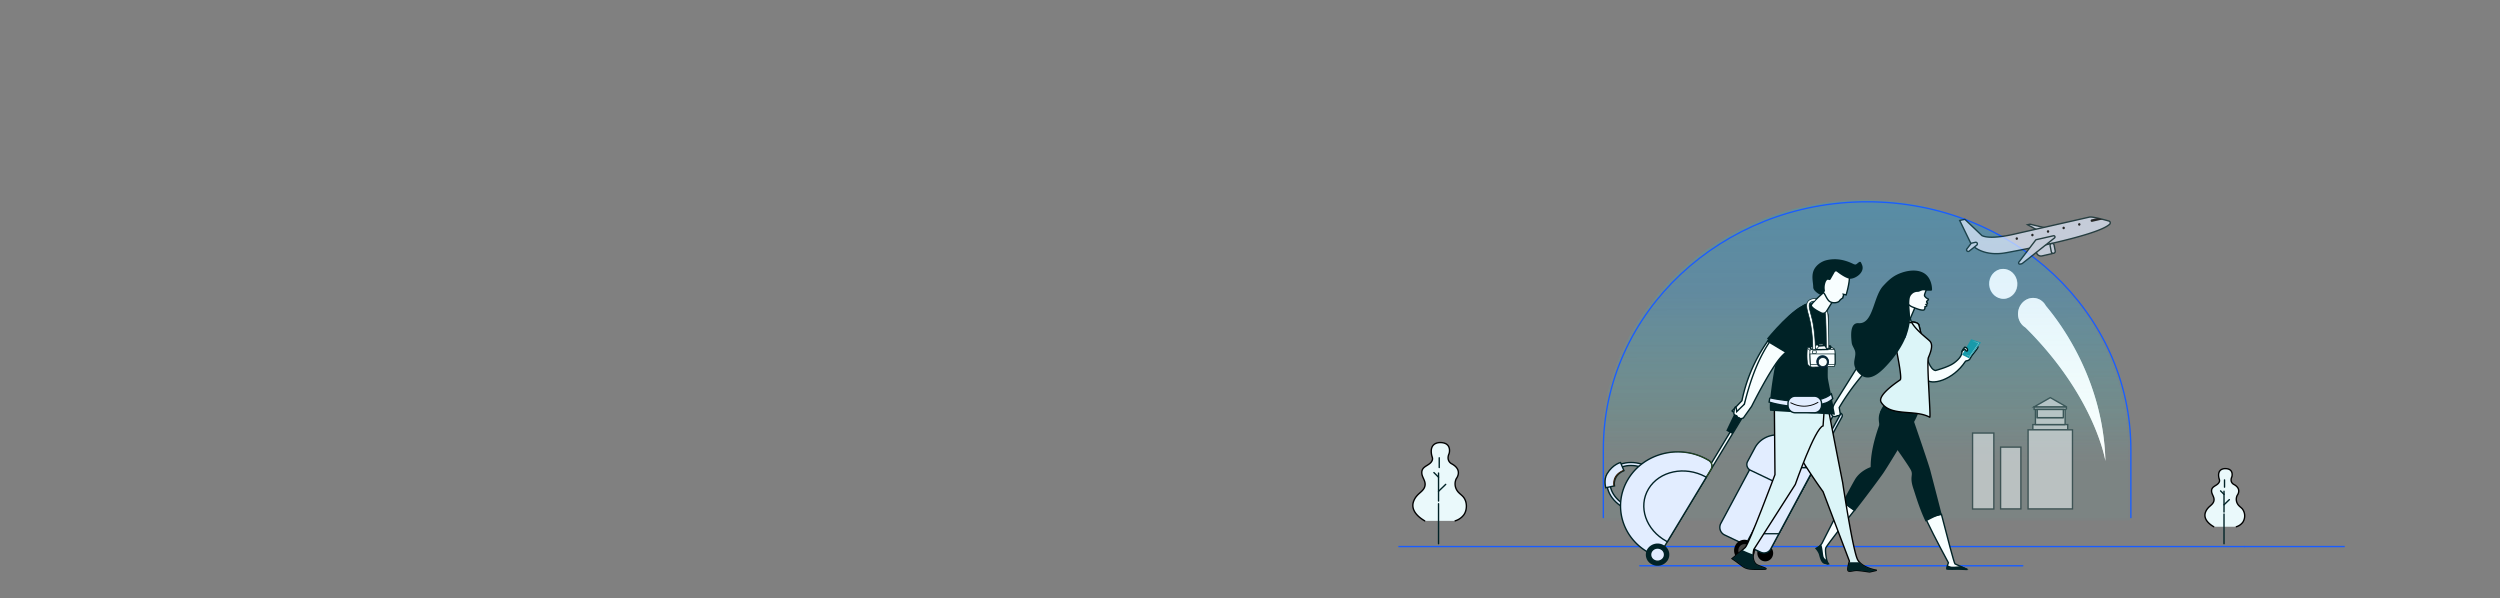 <svg xmlns="http://www.w3.org/2000/svg" xmlns:xlink="http://www.w3.org/1999/xlink" width="1801" height="431" viewBox="0 0 1801 431">
  <rect x="0" y="0" width="1801" height="431" fill="#808080" stroke="none"/>
  <defs>
    <linearGradient id="linear-gradient" x1="0.482" y1="0.031" x2="0.485" y2="0.774" gradientUnits="objectBoundingBox">
      <stop offset="0" stop-color="#00bede" stop-opacity="0.988"/>
      <stop offset="1" stop-color="#35e1ca" stop-opacity="0.11"/>
    </linearGradient>
    <linearGradient id="linear-gradient-2" x1="0.484" y1="0.294" x2="0.486" y2="0.815" gradientUnits="objectBoundingBox">
      <stop offset="0" stop-color="#238bea"/>
      <stop offset="0.732" stop-color="#1fd3d2" stop-opacity="0.4"/>
      <stop offset="1" stop-color="#35d3e1" stop-opacity="0.141"/>
    </linearGradient>
  </defs>
  <g id="D-Travel_new" data-name="D-Travel new" transform="translate(139.5 9337.027)">
    <g id="Group_12455" transform="translate(-199.5 -9653.027)">
      <path id="Rectangle_2519" d="M0,0H1801V431H0Z" transform="translate(60 316)" fill="none"/>
    </g>
    <g id="Desktop_Travel_illustration" data-name="Desktop_Travel illustration" transform="translate(129.375 -9486.563)">
      <g id="Group_19165" data-name="Group 19165" transform="translate(805.441 247.562)">
        <g id="Group_12155" transform="translate(-66.542 295.701)">
          <g id="Group_12154">
            <path id="Line_291" d="M0,0H71.814" transform="translate(609.184)" fill="none" stroke="#195dff" stroke-linecap="round" stroke-miterlimit="10" stroke-width="1"/>
            <path id="Line_292" d="M0,0H609.184" fill="none" stroke="#195dff" stroke-linecap="round" stroke-miterlimit="10" stroke-width="1"/>
          </g>
        </g>
        <g id="Group_19125" data-name="Group 19125" transform="translate(41.626)">
          <g id="Group_12156" transform="translate(37.115 45.995)">
            <g id="Group_1412" transform="translate(279.157 49.026)">
              <ellipse id="Ellipse_13" cx="10.107" cy="10.753" rx="10.107" ry="10.753" transform="matrix(0.998, -0.069, 0.069, 0.998, 0, 1.396)" fill="#fff"/>
              <path id="Union_4" d="M68.108,104.955l-.061.1s-.144-.1-.414-.294a10.913,10.913,0,0,1-4.194-3.2C50.239,90.983,12.481,56.522,0,0,0,0,15.872,43.941,74.95,83.468A10.752,10.752,0,0,1,78.964,86.1l.249.158-.037.063A11.764,11.764,0,0,1,82.2,93.478c.432,6.266-3.991,11.675-9.88,12.081q-.353.024-.7.024a10.107,10.107,0,0,1-3.511-.628Z" transform="translate(84.523 139.093) rotate(-169)" fill="#fff" stroke="rgba(0,0,0,0)" stroke-miterlimit="10" stroke-width="1"/>
            </g>
            <path id="Path_552" d="M1097.174,308.125V258.763c0-99.28,85.07-179.763,190.01-179.763s190.009,80.483,190.009,179.763v49.362" transform="translate(-1097.174 -79)" opacity="0.2" fill="url(#linear-gradient)"/>
            <path id="Path_553" d="M1097.174,306.5V257.492c0-98.578,85.07-178.492,190.01-178.492s190.009,79.914,190.009,178.492V306.5" transform="translate(-1095.182 -77.642)" fill="none" stroke="#195dff" stroke-linecap="round" stroke-miterlimit="10" stroke-width="1"/>
            <path id="Path_990" d="M1097.174,308.125V258.763c0-99.28,85.07-179.763,190.01-179.763s190.009,80.483,190.009,179.763v49.362" transform="translate(-1095.182 -77.008)" opacity="0.2" fill="url(#linear-gradient-2)"/>
            <ellipse id="Ellipse_13-2" cx="10.107" cy="10.753" rx="10.107" ry="10.753" transform="matrix(0.998, -0.069, 0.069, 0.998, 279.403, 50.453)" fill="#fff" opacity="0.6"/>
            <path id="Union_4-2" d="M68.108,104.955l-.061.1s-.144-.1-.414-.294a10.913,10.913,0,0,1-4.194-3.2C50.239,90.983,12.481,56.522,0,0,0,0,15.872,43.941,74.95,83.468A10.752,10.752,0,0,1,78.964,86.1l.249.158-.037.063A11.764,11.764,0,0,1,82.2,93.478c.432,6.266-3.991,11.675-9.88,12.081q-.353.024-.7.024a10.107,10.107,0,0,1-3.511-.628Z" transform="translate(363.68 188.119) rotate(-169)" fill="#fff" stroke="rgba(0,0,0,0)" stroke-miterlimit="10" stroke-width="1" opacity="0.6"/>
          </g>
          <g id="Group_12158" transform="translate(296.458 51.736) rotate(4.01)" opacity="0.7">
            <g id="Group_2225" transform="translate(49.018 8.263)">
              <g id="Group_2224" transform="translate(0 0)">
                <path id="Path_1374" d="M0,.465,1.255.086A2.021,2.021,0,0,1,2.177.029l10.679,1.8a.891.891,0,0,1,.109,1.731L9.5,4.608a.9.9,0,0,1-.633-.044Z" transform="translate(0 0)" fill="#e2edff" stroke="#002226" stroke-width="1"/>
              </g>
            </g>
            <g id="Group_2227" transform="translate(0 0)">
              <g id="Group_2226" transform="translate(0)">
                <path id="Path_1375" d="M3.66,8,16.742,18.835c6.172,2.446,20.252-1.8,22.194-2.386L93.025.138c2.127-.644,10.706,1.128,14.288,1.845a1.362,1.362,0,0,1,.614,2.288C98.977,13.825,35.4,29.82,35.4,29.82c-16.546,4.4-25.432-3.029-26.48-5.249L0,9.1Z" fill="#e2edff" stroke="#002226" stroke-width="1"/>
              </g>
            </g>
            <g id="Group_2229" transform="translate(94.101 0.429)">
              <g id="Group_2228" transform="translate(0 0)">
                <path id="Path_1376" d="M1.091,2.974A.849.849,0,0,1,.034,2.353a.921.921,0,0,1,.594-1.12L4.717,0c1.314.194,2.693.434,4,.676Z" transform="translate(0 0)"/>
              </g>
            </g>
            <g id="Group_2245" transform="translate(41.079 4.98)">
              <g id="Group_2232" transform="translate(11.05 9.996)">
                <g id="Group_2231" transform="translate(0 0)">
                  <g id="Group_2230" transform="translate(0)">
                    <path id="Path_1377" d="M1.685.67A.857.857,0,0,0,.625.029.929.929,0,0,0,.038,1.168.856.856,0,0,0,1.1,1.807.928.928,0,0,0,1.685.67Z" transform="translate(0 0)"/>
                  </g>
                </g>
              </g>
              <g id="Group_2235" transform="translate(0 13.328)">
                <g id="Group_2234" transform="translate(0 0)">
                  <g id="Group_2233">
                    <path id="Path_1378" d="M1.685.67A.856.856,0,0,0,.626.03.926.926,0,0,0,.038,1.169.856.856,0,0,0,1.1,1.807.927.927,0,0,0,1.685.67Z" transform="translate(0)"/>
                  </g>
                </g>
              </g>
              <g id="Group_2238" transform="translate(22.1 6.664)">
                <g id="Group_2237" transform="translate(0 0)">
                  <g id="Group_2236">
                    <path id="Path_1379" d="M1.684.67A.854.854,0,0,0,.625.03.928.928,0,0,0,.038,1.169a.856.856,0,0,0,1.06.638A.928.928,0,0,0,1.684.67Z" transform="translate(0 0)"/>
                  </g>
                </g>
              </g>
              <g id="Group_2241" transform="translate(33.15 3.332)">
                <g id="Group_2240" transform="translate(0 0)">
                  <g id="Group_2239">
                    <path id="Path_1380" d="M1.686.67A.857.857,0,0,0,.626.03.93.93,0,0,0,.037,1.169a.857.857,0,0,0,1.06.638A.929.929,0,0,0,1.686.67Z" transform="translate(0 0)"/>
                  </g>
                </g>
              </g>
              <g id="Group_2244" transform="translate(44.2 0)">
                <g id="Group_2243" transform="translate(0)">
                  <g id="Group_2242">
                    <path id="Path_1381" d="M1.685.669A.856.856,0,0,0,.626.03.926.926,0,0,0,.038,1.169.855.855,0,0,0,1.1,1.807.928.928,0,0,0,1.685.669Z"/>
                  </g>
                </g>
              </g>
            </g>
            <g id="Group_2247" transform="translate(6.428 23.933)">
              <g id="Group_2246" transform="translate(0 0)">
                <path id="Path_1382" d="M1.495,6.963a1.135,1.135,0,0,0,.443-.253l5.145-4.7A1.159,1.159,0,0,0,5.966.049L3.4.824a1.169,1.169,0,0,0-.633.474L.189,5.218A1.159,1.159,0,0,0,1.495,6.963Z" transform="translate(0 0)" fill="#e2edff" stroke="#002226" stroke-width="1"/>
              </g>
            </g>
            <g id="Group_2252" transform="translate(56.545 20.923)">
              <g id="Group_2249" transform="translate(0 0.356)">
                <g id="Group_2248" transform="translate(0 0)">
                  <path id="Path_1383" d="M4.367,9.141,11.41,7.018A2.184,2.184,0,0,0,12.889,4.37l-.73-2.748A2.182,2.182,0,0,0,9.422.093l-6.9,2.082A3.675,3.675,0,0,0,.137,6.654a3.39,3.39,0,0,0,4.23,2.487Z" transform="translate(0 0)" fill="#e2edff" stroke="#002226" stroke-width="1"/>
                </g>
              </g>
              <g id="Group_2251" transform="translate(9.686 0)">
                <g id="Group_2250" transform="translate(0)">
                  <path id="Path_1384" d="M2.968,7a1.445,1.445,0,0,0,.978-1.75L2.836,1.074A1.442,1.442,0,0,0,.048,1.81L1.157,5.986A1.443,1.443,0,0,0,2.968,7Z" transform="translate(0)" fill="#e2edff" stroke="#002226" stroke-width="1"/>
                </g>
              </g>
            </g>
            <g id="Group_2254" transform="translate(44.469 15.317)">
              <g id="Group_2253" transform="translate(0 0)">
                <path id="Path_1385" d="M1.147,22.089l1.179-.356a.9.9,0,0,0,.345-.2L24.555,1.549A.891.891,0,0,0,23.7.038L11.587,3.69a.892.892,0,0,0-.488.364L.146,20.747a.891.891,0,0,0,1,1.341Z" transform="translate(0 0)" fill="#e2edff" stroke="#002226" stroke-width="1"/>
              </g>
            </g>
          </g>
          <g id="Group_12159" transform="translate(305.094 188.412)" opacity="0.5">
            <g id="Group_2256" transform="translate(43.426)">
              <path id="Path_1386" d="M4367.691,245.885H4342.57v-3.811h25.121v3.811" transform="translate(-4342.57 -222.638)" fill="#f8feff" stroke="#002226" stroke-width="1"/>
              <path id="Path_1387" d="M4368.25,210.763h-23.244v-1.905h23.244v1.905" transform="translate(-4344.067 -202.222)" fill="#f8feff" stroke="#002226" stroke-width="1"/>
              <path id="Path_1388" d="M4368.25,198.276h-23.244l11.621-6.638,11.622,6.638" transform="translate(-4344.067 -191.638)" fill="#f8feff" stroke="#002226" stroke-width="1"/>
              <path id="Path_1389" d="M4368.8,224.724h-21.38V213.842h21.38v10.883m-20.079-10.883v5.882h18.78v-5.882h-18.78" transform="translate(-4345.553 -205.285)" fill="#f8feff" stroke="#002226" stroke-width="1"/>
              <path id="Path_1390" d="M4369.575,219.719H4350.8v-5.882h18.78v5.882" transform="translate(-4347.624 -205.283)" fill="#f8feff" stroke="#002226" stroke-width="1"/>
            </g>
            <path id="Rectangle_2436" d="M0,0H31.988V56.966H0Z" transform="translate(39.993 23.212)" fill="#f8feff" stroke="#002226" stroke-width="1"/>
            <path id="Rectangle_2437" d="M0,0H14.628V44.511H0Z" transform="translate(20.189 35.667)" fill="#f8feff" stroke="#002226" stroke-width="1"/>
            <path id="Rectangle_2438" d="M0,0H15.33V54.719H0Z" transform="translate(0 25.526)" fill="#f8feff" stroke="#002226" stroke-width="1"/>
          </g>
          <g id="Group_12160" transform="translate(40.316 88.721)">
            <path id="Line_285" d="M0,0H275.87" transform="translate(25.061 220.843)" fill="none" stroke="#195dff" stroke-linecap="round" stroke-miterlimit="10" stroke-width="1"/>
            <g id="Group_2258" transform="translate(82.704 8.166)">
              <path id="Path_1391" d="M4112.235,81.564s4.685-.58,6.656,1.283,4.753,32.08,12.362,33.618c0,0,9.084-2.346,13.178-5.26,4.484-3.2,5.838-6.033,5.838-7.507s1.834-3.915,2.446-3.915.543,1.093.543,1.093,4.959-5.454,5.774-4.684-2.784,4.3-2.784,4.3,3.867-4.3,4.683-4.3-.266,2.038-1.424,3.134c0,0,1.832-1.036,2.376,0s-4.142,5.462-5.365,8.093-3.071,1.6-3.668,2.5c-8.965,13.6-24.928,17.938-28.8,12.447S4105.919,83.1,4112.235,81.564Z" transform="translate(-3975.958 -44.451)" fill="#f8feff" stroke="#002226" stroke-width="1"/>
              <path id="Path_1392" d="M4118.892,82.849c-1.97-1.862-6.657-1.283-6.657-1.283-2.764.674-1.588,7.518.933,15.463,2.783-1.181,5.488-2.852,8.319-3.964-1.088-5.286-1.9-9.552-2.6-10.215Z" transform="translate(-3975.959 -44.455)" fill="#dcf5f8" stroke="#000" stroke-width="1"/>
              <path id="Path_1393" d="M4204.41,108.648l-6.5,11.286,5.023,2.523,8.608-11.4-7.135-2.407Z" transform="translate(-4023.391 -59.214)" fill="#189aaa"/>
              <path id="Path_1394" d="M4200.446,121.581a1.788,1.788,0,0,1,1.564,1.188c.339,1.123,0,1.474-.509,1.474s-.884-1.089-1.29-1.089a7.371,7.371,0,0,0-1.75.75s1.036-2.034,1.988-2.32Z" transform="translate(-4023.69 -66.241)" fill="#f8feff" stroke="#002226" stroke-width="1"/>
              <path id="Path_1395" d="M3973.4,395.532l-2.534,3.065s-.916.769.917,2.886a10.7,10.7,0,0,1,2.377,6.348c0,1.318,3.293,2.377,3.293,2.377s-2.138-8.889-1.221-11.515c.475-1.363,10.617-14.362,20.766-27.284-2.751-1.867-5.347-4.011-8.45-5.527-6.893,13.36-15.145,29.65-15.145,29.65Z" transform="translate(-3899.863 -198.932)" fill="#f8feff" stroke="#002226" stroke-width="1"/>
              <path id="Path_1396" d="M4058.554,237.153a61.035,61.035,0,0,1-20.085-9.235c-4.182,11.121-8.876,24.214-8.876,37.659,0,0-7.57,2.4-11.441,9.134-1.373,2.388-4.959,8.848-8.746,16.186a69.356,69.356,0,0,0,8.664,6.49c9.419-11.993,18.847-24.882,20.564-27.384,2.481-3.615,12.637-20.087,19.919-32.85Z" transform="translate(-3920.934 -123.981)" fill="#002226"/>
              <path id="Path_1397" d="M4107.064,62.23a8.614,8.614,0,0,1-1.094-3.074s2.9-6.414,4.1-9.75-6.641-4.194-6.641-4.194-1.583,9.411-6.059,13.68c2.806,2.982,6.162,3.386,9.693,3.336Z" transform="translate(-3968.745 -24.767)" fill="#f8feff" stroke="#002226" stroke-width="1"/>
              <path id="Path_1398" d="M4068.512,207.359c5.99,4.323,14.955,9.279,22.168,11.2.931-1.63,1.815-3.207,2.629-4.681a45,45,0,0,0,4.779-13.151c-7.214-1.287-13.94-4.879-20.62-7.019-2.129,4.189-6.666,7.564-8.957,13.65Z" transform="translate(-3953.06 -105.419)" fill="#002226"/>
              <path id="Path_1399" d="M4151.8,384.955c-3.546.94-8.189,1.386-11.4,3.012,7.07,14.758,16.4,31.829,16.4,31.829s-1.587,3.793-1,4.346,6.755.221,7.726.221,6.937.286,6.937.286l-8.932-4.071c-.736-.952-5.37-18.594-9.732-35.623Z" transform="translate(-3992.135 -209.298)" fill="#f8feff" stroke="#002226" stroke-width="1"/>
              <path id="Path_1400" d="M4103.552,258.15c-1.019-3.946-9.546-28.812-13.752-41.008A11.043,11.043,0,0,0,4078.178,210c-6.568.663-13.783,3.877-11.225,15.368,0,0,21.519,29.57,22.878,33.162s-1.361,4.364,1.628,13.089c1.179,3.443,4.123,13.818,8.729,23.434,3.2-1.622,8.022-4.285,11.566-5.225C4107.95,274.984,4104.181,260.6,4103.552,258.15Z" transform="translate(-3951.926 -114.21)" fill="#002226"/>
              <path id="Path_1401" d="M4207.5,111.01l5.112,1.714-6.794,9.67-3.325-1.672,3.252,1.443,6.573-9.35-4.821-1.805Z" transform="translate(-4025.882 -60.497)" fill="#fff"/>
              <path id="Path_1402" d="M4116.805,16.682s4.584-.385,5.3,2.982-2,6.448-1.326,7.731a5.451,5.451,0,0,0,2.6,2.154c.408.166-.355,1.276-1.019,1.516,0,0-.292.613-.1.8s.663.5.51.937-.944.651-.944.651.777.758.382,1.131a3.406,3.406,0,0,1-1.223.575s.2,1.71-.663,2.213-3.479-.16-5.72-1.059c-.542-.217-1.3-.51-2.129-.828a10.331,10.331,0,0,1-6.853-9.646c.083-5.279,2.092-11.125,11.188-9.16Z" transform="translate(-3973.227 -9.047)" fill="#f8feff" stroke="#002226" stroke-width="1"/>
              <path id="Path_1403" d="M4104.583,91.617c-2.263-2.141-9.883-7.838-12.762-13.1-3.534.05-6.889-.358-9.693-3.336a8.521,8.521,0,0,1-1.588,1.227c-5.706,3.271,0,20.981,0,20.981s4.45,20.906,2.944,22.326c-.482.457-17.06,10.949-13.712,16.243,6.68,10.563,24.233,4.816,34.952,10.719.941.519-2.359-39.746-.959-43,2.041-4.749,3.536-9.5.819-12.061Z" transform="translate(-3953.501 -41.026)" fill="#dcf5f8" stroke="#000" stroke-width="1"/>
              <path id="Path_1404" d="M3883.331,433.976a6.023,6.023,0,0,1,2.123,8.051,5.577,5.577,0,0,1-7.763,2.2,6.022,6.022,0,0,1-2.125-8.052,5.585,5.585,0,0,1,7.763-2.2Z" transform="translate(-3847.783 -235.52)"/>
              <path id="Path_1405" d="M3842.949,347.346l-23.776-11.372a6.057,6.057,0,0,1-2.9-8.357l25.691-47.939c5.891-10.991,20.094-15.387,31.73-9.826l15.394,7.362-35.882,66.955a7.854,7.854,0,0,1-10.258,3.176Z" transform="translate(-3815.577 -145.428)" fill="#e2edff" stroke="#002226" stroke-width="1"/>
              <path id="Path_1406" d="M3896.606,302.156,3860.945,285.1a4.6,4.6,0,0,1-2.2-6.348l5.3-9.883c4.473-8.348,15.267-11.693,24.107-7.465l24.12,11.533-15.658,29.219Z" transform="translate(-3838.752 -141.19)" fill="#e2edff" stroke="#002226" stroke-width="1"/>
              <path id="Path_1407" d="M3869.031,357.746l-6.627-3.169a4.463,4.463,0,0,1-2.133-6.15l29.3-54.661c4.333-8.086,14.785-11.323,23.344-7.229l.2.091-36.928,68.905a5.468,5.468,0,0,1-7.144,2.213Z" transform="translate(-3839.593 -154.842)" fill="#e2edff" stroke="#002226" stroke-width="1"/>
              <path id="Path_1408" d="M3970.534,225.106l-6.247-.377a4.03,4.03,0,0,0-3.777,2.015l-20.39,37.507h4.5l19.792-36.54a3.88,3.88,0,0,1,3.776-1.988l1.919.166-21.088,38.332,2.277.031,19.986-36.585a1.9,1.9,0,0,0-.747-2.559Z" transform="translate(-3883.278 -122.26)" fill="#e2edff" stroke="#002226" stroke-width="1"/>
              <path id="Path_1409" d="M3964.288,224.721c-4.6-.145-2.96,3.371-24.166,39.522,1.823-3.637,19.333-37.256,21.268-38.676a4.207,4.207,0,0,1,2.9-.845Z" transform="translate(-3883.277 -122.252)" fill="#552e5d"/>
              <path id="Path_1410" d="M3899.732,311.133l15.519.083-25.483,47.546h-15.958l25.921-47.63Z" transform="translate(-3847.236 -169.174)" fill="#e2edff" stroke="#002226" stroke-width="1"/>
              <path id="Path_1411" d="M3849.321,425.974a7.91,7.91,0,0,1,2.789,10.577,7.336,7.336,0,0,1-10.2,2.895,7.917,7.917,0,0,1-2.789-10.58,7.332,7.332,0,0,1,10.2-2.891Z" transform="translate(-3827.846 -231.038)"/>
              <path id="Path_1412" d="M3851.436,432.459a4.7,4.7,0,0,1,1.656,6.28,4.357,4.357,0,0,1-6.058,1.717,4.7,4.7,0,0,1-1.657-6.281,4.354,4.354,0,0,1,6.057-1.718Z" transform="translate(-3831.464 -234.788)" fill="#474644"/>
              <path id="Path_1413" d="M4041.478,81.723A7.789,7.789,0,0,0,4036.917,80c-2.557,0-19.469,21.164-23.851,28.287-4.193,6.817-16.862,27.094-19.573,31.341l-2.041,4.383a3.938,3.938,0,0,0,.585,4.232l.331.392a8.9,8.9,0,0,0,1.777.195,8.244,8.244,0,0,0,1.518-.663,3.287,3.287,0,0,0,.848.026,6.265,6.265,0,0,0,1.292-.959l-.827-4.894c17.418-29.425,39.952-46.446,46.392-49.835,3.849-2.03-1.884-10.778-1.884-10.778Z" transform="translate(-3910.976 -43.642)" fill="#f8feff" stroke="#002226" stroke-width="1"/>
              <path id="Path_1414" d="M4075.279,78.144c-.81-1.154-2.411-2.426-5.812-.746-1.656.823-11.046,12.1-17.757,20.978a37.143,37.143,0,0,1,6.221,6.684c8.312-7.91,15.26-12.77,18.382-14.415,3.849-2.03.795-9.888-1.035-12.5Z" transform="translate(-3943.928 -41.795)" fill="#18287d"/>
              <path id="Path_1415" d="M4092.054,96.569a45.338,45.338,0,0,1,4.239-3.176c.7-.514,1.58-.911,2.222-1.386a3.364,3.364,0,0,0,1.184-2.071,11.461,11.461,0,0,0-.489-5.088,21.913,21.913,0,0,0-2-4.847,16.616,16.616,0,0,1,2.413,4.722,11.274,11.274,0,0,1,.627,5.32,3.9,3.9,0,0,1-1.425,2.369,9.11,9.11,0,0,1-1.158.689l-1.141.655c-1.509.891-2.983,1.859-4.465,2.817Z" transform="translate(-3965.855 -43.65)" fill="#4f80ff"/>
              <path id="Path_1416" d="M3969.934,432.8l-4.308,2.575a12.644,12.644,0,0,1,2.8,4.136c.611,1.982,1.447,6.4,3.943,7.068a9.179,9.179,0,0,0,3.984.331,22.975,22.975,0,0,1-2.1-3.184,3.816,3.816,0,0,1-2.277-1.988c-.658-1.531-.927-8.947-2.042-8.947Z" transform="translate(-3897.14 -235.303)" fill="#002226"/>
              <path id="Path_1417" d="M4173.68,465.027l-1.055,3.142h16.285s-4.926-2.453-6.315-2.453a29.045,29.045,0,0,1-6,.414,8.017,8.017,0,0,1-2.914-1.1Z" transform="translate(-4009.645 -252.818)" fill="#002226"/>
              <path id="Path_1418" d="M4116.9,31.978s-.584-2.154-1.518-1.268-1.375,2.518-.7,3.153,2.033.1,2.218-1.886Z" transform="translate(-3977.976 -16.768)" fill="#fd5e5a"/>
              <path id="Path_1419" d="M4075.7,2.533c-5.77-3.8-14.633-1.888-20.4,1.12-3.653,1.905-6.644,4.856-9.427,7.893-7.2,7.855-7.042,27.566-17.656,26.77-6.214-.466-5.577,8.817-4.971,14.038.279,2.4,2.1,4.252,2.52,6.61.508,2.891-.921,5.754-.7,8.655.243,3.27,2.532,6.467,5.148,8.317,7.244,5.121,15.466-3.991,19.864-8.894,7.622-8.5,14.063-19.165,15.124-30.725.477-5.2-.986-10.516-.191-15.653.015-.083.027-.171.043-.254a5.7,5.7,0,0,1,5.69-4.639,3.713,3.713,0,0,0,1.256-.229,16.864,16.864,0,0,1,2.155-.82,7.085,7.085,0,0,1,2.883.215,25.282,25.282,0,0,0,2.7-.009,2.5,2.5,0,0,0,.9-.016c.453-.137.519-.529.512-.939-.083-4.249-1.759-9.011-5.445-11.438Z" transform="translate(-3928.256 -0.421)" fill="#002226"/>
            </g>
            <g id="Group_2259" transform="translate(0 0)">
              <path id="Path_1420" d="M3649.814,333.39c-8.852-5.279-12.706-14.77-8.584-21.6s14.734-8.52,24.051-4.006l1.14-1.889c-10.438-5.1-22.431-3.047-27.182,4.822s-.523,18.666,9.439,24.558l1.138-1.889Z" transform="translate(-3635.977 -156.676)"/>
              <path id="Path_1421" d="M3649.814,333.39c-8.852-5.279-12.706-14.77-8.584-21.6s14.734-8.52,24.051-4.006l1.14-1.889c-10.438-5.1-22.431-3.047-27.182,4.822s-.523,18.666,9.439,24.558l1.138-1.889Z" transform="translate(-3635.977 -156.676)" fill="#e2edff" stroke="#002226" stroke-width="1"/>
              <path id="Path_1422" d="M3634.988,321.3l6.236-1.326s-1.627-7.32,6.825-10.98l-2.479-5.85s-5.605,1.345-9.642,8.086c-2.713,4.525-.939,10.07-.939,10.07Z" transform="translate(-3634.419 -156.7)" fill="#e2edff" stroke="#002226" stroke-width="1"/>
              <path id="Path_1423" d="M3647.44,326.415l.763-.166s-1.627-7.32,6.826-10.98l-.244-.575c-8.359,3.253-7.7,9.88-7.344,11.719Z" transform="translate(-3641.397 -162.98)" fill="#38200a"/>
              <path id="Path_1424" d="M3817.561,217.6l2.569,1.386-27.381,45.338,1.833.994,27.385-45.341-4.406-2.378Z" transform="translate(-3720.475 -110.219)" fill="#f8feff" stroke="#002226" stroke-width="1"/>
              <path id="Path_1425" d="M3724.108,298.9a4.7,4.7,0,0,0-1.685-6.494q-.847-.508-1.725-.983c-19.813-10.68-45.037-4.163-56.341,14.552s-4.406,42.542,15.41,53.217q.879.475,1.772.9a5.291,5.291,0,0,0,6.776-1.935l35.8-59.261Z" transform="translate(-3647.736 -147.502)" fill="#e2edff" stroke="#002226" stroke-width="1"/>
              <path id="Path_1426" d="M3755.9,291.845a43.065,43.065,0,0,0-35.249-3.7,43.621,43.621,0,0,1,34.918,4.2,4.42,4.42,0,0,1,2.118,5.6c-.268.719-21.65,35.652-35.822,60.05,7.449-11.863,35.955-58.518,36.435-59.826a5.009,5.009,0,0,0-2.4-6.318Z" transform="translate(-3681.286 -147.333)" fill="#31511c"/>
              <path id="Path_1427" d="M3740.642,320.908c-.179-.1-.358-.2-.542-.3-14.923-8.043-33.3-4.163-41.059,8.672s-1.937,29.76,12.987,37.8c.182.1.369.186.553.282Z" transform="translate(-3667.675 -163.881)" fill="#e2edff" stroke="#002226" stroke-width="1"/>
              <path id="Path_1428" d="M3825.734,232.7l4.4,2.373,9.762-16.16-6.041-3.257-8.119,17.044Z" transform="translate(-3738.402 -109.177)" fill="#002226"/>
              <path id="Path_1429" d="M3711.469,431.988a7.768,7.768,0,0,1,3.16,10.919,8.746,8.746,0,0,1-11.558,2.982,7.77,7.77,0,0,1-3.161-10.919,8.741,8.741,0,0,1,11.559-2.982Z" transform="translate(-3669.409 -226.12)" fill="#002226"/>
              <path id="Path_1430" d="M3713.861,438.682a4.617,4.617,0,0,1,1.877,6.486,5.2,5.2,0,0,1-6.865,1.771,4.612,4.612,0,0,1-1.877-6.483,5.193,5.193,0,0,1,6.864-1.775Z" transform="translate(-3673.507 -229.992)" fill="#e2edff" stroke="#002226" stroke-width="1"/>
              <path id="Path_1431" d="M3890.2,54.809s-2.586-1.4-9.476,4.251a113.261,113.261,0,0,0-38.642,64.548l-6.6,6.9s-1.772.616,1.445,1.626c0,0,.789,1.574,1.823,1.386a1.708,1.708,0,0,0,1.645.514c.857-.324.561-1.307.561-1.307l3.971-9.149s14.594-25.7,21.971-34.689,29.2-29.2,23.3-34.083Z" transform="translate(-3743.434 -21.732)" fill="#f8feff" stroke="#002226" stroke-width="1"/>
              <path id="Path_1432" d="M3890,78.392l10.039,9.941s19.966-23.8,21.056-28.454.207-6.25-2.024-6.151C3909.7,54.151,3890,78.392,3890,78.392Z" transform="translate(-3773.331 -21.225)" fill="#002226"/>
              <path id="Path_1433" d="M3934.65,57.291a12.061,12.061,0,0,0-10.656-1.917c-5.974,1.913-16.547,32.15-19.342,46.541-.429,2.214-4.621,19.81-3.313,24.356,7.2,24.982,35.105,63.027,35.105,63.027l18.98,50.062s-1.605,5.282-1.027,6.647,3.563,0,6.07,0,8.961,1.094,9.445,1.094,5.2-1.186,5.2-1.186-10.214-1.456-13.683-7.466-10.889-55.74-10.889-55.74-13.651-68.489-14.1-75.322,5.331-43.533,2.922-46.807-4.723-3.281-4.723-3.281Z" transform="translate(-3779.36 -21.835)" fill="#dcf5f8" stroke="#000" stroke-width="1"/>
              <path id="Path_1434" d="M3865.418,204.991l.449,50.666s-18.692,49.881-21.391,52.429-9.483,8.081-9.483,8.081,4.488,3.012,7.125,5.136c3.343,2.693,6.213,2.578,14.3,2.578s-2.341-1.988-4.24-3.786c-3.493-3.3-1.541-10.558-1.541-10.558l29.869-46.807s14.2-40.691,20.011-42.21l1.448-20.753-36.553,5.219Z" transform="translate(-3743.435 -100.481)" fill="#dcf5f8" stroke="#000" stroke-width="1"/>
              <path id="Path_1435" d="M3936.242,105.7c-.451-6.826,1.919-43.449-.49-46.724s-4.722-3.279-4.722-3.279a10.094,10.094,0,0,0-11.275-3.184c-5.944,1.995-19.176,32.582-21.969,46.963-.431,2.217-4.4,25.408-3.088,29.951.008.03,46.724,2.83,46.724,2.83-1.367-7.5-5.068-24.832-5.182-26.558Z" transform="translate(-3775.745 -20.239)" fill="#002226"/>
              <path id="Path_1436" d="M3969.879,33.066s-7.82,6.573-9.8,9.655c-1,1.562,3.362,4.213,7.073,5.984a2.877,2.877,0,0,0,3.661-1.044l6.213-10.127-7.144-4.468Z" transform="translate(-3811.343 -9.997)" fill="#f8feff" stroke="#002226" stroke-width="1"/>
              <path id="Path_1437" d="M3993.569.886c0-5.1-4.753-7.647-4.753-7.647-8.017-2.372-12.4,1.937-14.472,6.932-3.167.173-3.86,4.243-2.229,5.784a4.094,4.094,0,0,0,.727.544c-.187,2.485.158,4.391.815,4.7,2.345,1.094,2.441,3.428,4.656,6.28s7.227,1.912,8.03.544a6.518,6.518,0,0,1,2.474-2.091c.241-.229,0-.67,0-.67.74-.7.321-2.06.321-2.06l2.055.484s2.377-7.7,2.377-12.8Z" transform="translate(-3817.499 12.014)" fill="#f8feff" stroke="#002226" stroke-width="1"/>
              <path id="Path_1438" d="M3897.429,69.578c5.695,5.1-18.162,20.365-25.9,29.079s-21,35.321-21,35.321l-5.921,8.348s-.543.179-1.408.472a1.706,1.706,0,0,1-1.622-.575c-1.043.152-1.767-1.451-1.767-1.451-1.215-.434-1.7-.781-1.836-1.044a.007.007,0,0,1-.008,0c-.651-.534.257-5.136.973-5.374.507-.166.74,2.1.834,3.447l5.54-5.358c7.638-31.508,19.07-50.385,33.166-60.974s18.96-1.89,18.96-1.89Z" transform="translate(-3744.925 -27.984)" fill="#f8feff" stroke="#002226" stroke-width="1"/>
              <path id="Path_1439" d="M3904.374,94.831,3889.4,85.8s14.489-16.711,22.568-20.269,14.2-1.509,15.214,1.192,1.764,4.445-3.411,9.8-19.4,18.3-19.4,18.3Z" transform="translate(-3773.006 -26.587)" fill="#002226"/>
              <path id="Path_1440" d="M3893.848,197.713c12.354,2.639,35,5.244,44.372-2.8l.994,3.447c-3.4,3.223-5.9,3.424-10.125,4.547-11.09,2.586-26.113.93-35.737-2.1l.5-3.093Z" transform="translate(-3775.153 -97.907)" fill="#e2edff" stroke="#002226" stroke-width="1"/>
              <path id="Path_1441" d="M3942.077,210.486h-13.616a5.28,5.28,0,0,1-5.278-5.279V203.8a5.277,5.277,0,0,1,5.278-5.275h13.616a5.277,5.277,0,0,1,5.277,5.275v1.408a5.28,5.28,0,0,1-5.276,5.279Z" transform="translate(-3791.367 -99.87)" fill="#e2edff" stroke="#002226" stroke-width="1"/>
              <path id="Path_1442" d="M3936.786,210.993a19.779,19.779,0,0,1-7.888-1.638l-1.866-.811a.331.331,0,0,1-.178-.185.326.326,0,0,1,.007-.257.364.364,0,0,1,.463-.16l1.866.811a18.989,18.989,0,0,0,17.342-1.124.368.368,0,0,1,.483.1.321.321,0,0,1-.106.457,19.627,19.627,0,0,1-10.124,2.8Z" transform="translate(-3793.35 -104.793)"/>
              <path id="Path_1443" d="M3977.8-8.146a1.078,1.078,0,0,1,.725-.523,1.074,1.074,0,0,1,.869.2c2.038,1.586,6.806,5.046,9.629,5.046,3.662,0,10.251-4.258,8.672-9.468a18.233,18.233,0,0,0-.9-2.121c-.905-1.891-2.868,1.381-4.073,1.366a4.086,4.086,0,0,1-1.7-.515c-6.025-2.926-12.384-4.205-19.047-2.633-4.133.974-8.336,4.1-9.641,8.275-1.25,4.006,0,8.1,0,11.193,0,2.416,3.3,4.5,4.749,5.3a1.076,1.076,0,0,0,1.224-.134l2.106-1.841a1.074,1.074,0,0,0,.353-.994,10.937,10.937,0,0,1,.628-6.159c.773-1.657,1.518-1.722,2.044-1.426a1.061,1.061,0,0,0,1.435-.414Z" transform="translate(-3812.344 17.468)" fill="#002226"/>
              <path id="Path_1444" d="M4026,460.464h-7.463c-.415,1.514-1.25,4.835-.809,5.876.58,1.367,3.563,0,6.07,0s8.96,1.093,9.444,1.093,5.2-1.185,5.2-1.185S4030.186,465.07,4026,460.464Z" transform="translate(-3842.687 -242.172)" fill="#002226"/>
              <path id="Path_1445" d="M3852.185,451.3c-1.85-1.747-2.173-4.605-2.067-6.908l-.344-.127a64.128,64.128,0,0,1-7.4-3.093c-3.113,2.712-7.385,6.2-7.385,6.2s4.488,3.012,7.125,5.136c3.343,2.692,6.213,2.578,14.3,2.578S3854.083,453.1,3852.185,451.3Z" transform="translate(-3743.435 -231.69)" fill="#002226"/>
            </g>
            <g id="Group_2260" transform="translate(145.462 60.982)">
              <path id="Path_1446" d="M3954.919,121.345s-1.418-.152-1.574.911a54,54,0,0,0-.151,8.158c.254,1.116-.1,2.837.962,3.8a4.236,4.236,0,0,0,3.04,1.317c1.216.051,15.452-.506,15.452-.506s.76.1.71-3.952.05-7.7-.507-8.41a6.126,6.126,0,0,0-2.584-1.368c-.3-.051-3.141-.1-4.965-.051s-8.1-.3-10.383.1Z" transform="translate(-3953.085 -118.817)" fill="#f8feff" stroke="#002226" stroke-width="0.5"/>
              <path id="Path_1447" d="M3973.3,122.663a6.142,6.142,0,0,0-2.585-1.368c-.3-.051-3.141-.1-4.966-.051s-8.106-.3-10.386.1c0,0-1.093-.116-1.463.575.622.611,1.586,1.372,1.968,1.755.508.507,1.722-.1,2.734-.051s7.8.3,8.765.355c.8.042,4.819-.161,6.237-.26a2.441,2.441,0,0,0-.305-1.058Z" transform="translate(-3953.525 -118.817)" fill="#f8feff" stroke="#002226" stroke-width="0.5"/>
              <path id="Path_1448" d="M3975.858,132.976c-.046-3.753.034-7.154-.394-8.2a14.39,14.39,0,0,0-1.684-.058c-.507.051-10.337-.3-13.834.254,0,0-2.076-.507-2.228.811s.152,8.917.3,9.931a10.734,10.734,0,0,0,.272,1.47,4.538,4.538,0,0,0,1.4.249c1.217.051,15.454-.506,15.454-.506S3975.908,137.035,3975.858,132.976Z" transform="translate(-3955.578 -120.722)" fill="#f8feff" stroke="#002226" stroke-width="0.5"/>
              <path id="Path_1449" d="M3958,139.4h17.756a17.61,17.61,0,0,0,.112-2.485c-.024-1.835-.016-3.583-.051-5.015H3957.7C3957.725,134.427,3957.891,138.218,3958,139.4Z" transform="translate(-3955.585 -124.661)" fill="none" stroke="#002226" stroke-width="0.5"/>
              <circle id="Ellipse_106" cx="4.459" cy="4.459" r="4.459" transform="translate(6.782 8.11)" fill="#0e3e51"/>
              <circle id="Ellipse_107" cx="4.459" cy="4.459" r="4.459" transform="translate(6.954 8.608)" fill="#062136"/>
              <circle id="Ellipse_108" cx="3.192" cy="3.192" r="3.192" transform="translate(8.221 9.874)" fill="#f8feff" stroke="#002226" stroke-width="0.5"/>
              <path id="Path_1450" d="M3964.453,128.136a6.152,6.152,0,0,0-.061-1.253,2.145,2.145,0,0,0-.257-.009,21.081,21.081,0,0,0-2.114.039s-.318-.077-.341.124.025,1.363.047,1.518a1.893,1.893,0,0,0,.043.224.685.685,0,0,0,.213.038c.187.008,2.362-.077,2.362-.077S3964.461,128.755,3964.453,128.136Z" transform="translate(-3957.75 -121.923)" fill="#f8feff" stroke="#002226" stroke-width="0.5"/>
              <path id="Path_1451" d="M3960.521,119.21c0-.224-.443-.405-.987-.405s-.989.181-.989.405v1.672c0,.224.442.405.989.405s.987-.181.987-.405Z" transform="translate(-3956.05 -117.543)" fill="#f8feff" stroke="#002226" stroke-width="1"/>
              <ellipse id="Ellipse_109" cx="0.988" cy="0.405" rx="0.988" ry="0.405" transform="translate(2.496 1.262)" fill="#f8feff" stroke="#002226" stroke-width="1"/>
              <path id="Path_1452" d="M3988.2,119.842c0-.224-.442-.405-.988-.405s-.988.181-.988.405v1.064c0,.224.442.405.988.405s.988-.181.988-.405Z" transform="translate(-3971.094 -117.887)" fill="#f8feff" stroke="#002226" stroke-width="1"/>
              <ellipse id="Ellipse_110" cx="0.988" cy="0.405" rx="0.988" ry="0.405" transform="translate(15.131 1.55)" fill="#f8feff" stroke="#002226" stroke-width="1"/>
              <path id="Path_1453" d="M3966.639,116.186l3.8-.145a9.427,9.427,0,0,1,1.581.871,35.407,35.407,0,0,1,2.061,3.162s-2.148.058-5.295.116-2.96-.1-2.96-.1l-1.335-1.8s-.117-.073.059-.189,1.711-1.857,2.089-1.915Z" transform="translate(-3959.26 -116.041)" fill="#f8feff" stroke="#002226" stroke-width="1"/>
              <path id="Path_1454" d="M3974.705,117.212a2.319,2.319,0,0,0-.249-.3,9.52,9.52,0,0,0-1.581-.871l-3.8.145a.457.457,0,0,0-.141.063c.456.377,1.355,1.113,1.59,1.243a17.833,17.833,0,0,0,3.221-.2S3974.291,117.25,3974.705,117.212Z" transform="translate(-3961.696 -116.041)" fill="#f8feff" stroke="#002226" stroke-width="1"/>
              <path id="Path_1455" d="M3973.931,118.239c-.854.046-3.922.383-4.05.447-.144.072-.248.377-.725.943-.353.414-1.057,1.278-1.409,1.706a20.654,20.654,0,0,0,2.828.05c3.147-.058,5.294-.116,5.294-.116S3974.455,118.886,3973.931,118.239Z" transform="translate(-3961.051 -117.236)" fill="none" stroke="#002226" stroke-width="0.5"/>
            </g>
            <g id="Group_2261" transform="translate(145.27 28.207)">
              <path id="Path_1456" d="M3955.7,55.737c-.99-3.687-1.771-6.6-.73-8.067.554-.78,1.721-1.252,3.527-1.448a4.3,4.3,0,0,1,.4-.576,4.112,4.112,0,0,1,1.054-1.3,8.351,8.351,0,0,0-1.084.006c-2.721.2-4.433.924-5.385,2.267-1.535,2.166-.656,5.445.457,9.6.472,1.761,1.006,3.759,1.417,5.889a106.127,106.127,0,0,1,1.706,19.015l1.823.029a108.062,108.062,0,0,0-1.74-19.39c-.422-2.191-.967-4.221-1.448-6.017Z" transform="translate(-3952.655 -44.328)" fill="#f8feff" stroke="#002226" stroke-width="0.5"/>
              <path id="Path_1457" d="M3984.164,72.587c-.023-.431-.036-.944-.052-1.519a47.519,47.519,0,0,0-.738-8.165c-.013.028-.033.053-.048.083a4.126,4.126,0,0,1-1.491,1.752,54.232,54.232,0,0,1,.458,6.379c.016.592.031,1.119.053,1.561.248,4.988.3,17.515.3,17.641l1.823-.007c-.006-.125-.056-12.694-.309-17.724Z" transform="translate(-3968.514 -54.421)" fill="#f8feff" stroke="#002226" stroke-width="0.5"/>
            </g>
          </g>
          <g id="Group_12455-2" data-name="Group_12455" transform="translate(0)">
            <path id="Rectangle_2519-2" data-name="Rectangle_2519" d="M0,0H457.3V329.722H0Z" fill="none"/>
          </g>
        </g>
      </g>
      <g id="Group_12146" transform="translate(1319.563 487.114)">
        <path id="Path_659" d="M474.415,731.307a9.016,9.016,0,0,0,4.642-3.24,8.345,8.345,0,0,0-.216-9.456c-1.071-1.313-2.514-2.058-3.436-3.565a6.433,6.433,0,0,1-.372-6.341s3.706-4.57-2.471-7.9c0,0-3.212-1.482-1.359-5.558,0,0,1.606-5.558-4.447-5.8,0,0-6.3-.618-4.941,6.545.246,1.3.909,1.993.115,3.394-1.505,2.654-5.58,2.587-5.362,6.418.121,2.131,1.817,3.847,1.771,6-.064,3.01-2.8,4.171-4.468,6.2A9.181,9.181,0,0,0,452,721.4c-1.2,4.459,2.642,7.863,6.1,9.9" transform="translate(-451.781 -689.426)" fill="#eaf9fb" stroke="#000" stroke-linecap="round" stroke-miterlimit="10" stroke-width="1"/>
        <path id="Line_55" d="M0,21.366V0" transform="translate(13.74 32.742)" fill="none" stroke="#002226" stroke-linecap="round" stroke-miterlimit="10" stroke-width="1"/>
        <path id="Line_56" d="M0,14.944V0" transform="translate(13.74 16.316)" fill="none" stroke="#002226" stroke-linecap="round" stroke-miterlimit="10" stroke-width="1"/>
        <path id="Line_57" d="M0,3.7,3.83,0" transform="translate(13.74 22.367)" fill="none" stroke="#002226" stroke-linecap="round" stroke-miterlimit="10" stroke-width="1"/>
        <path id="Line_58" d="M2.471,2.47,0,0" transform="translate(11.269 16.069)" fill="none" stroke="#002226" stroke-linecap="round" stroke-miterlimit="10" stroke-width="1"/>
        <path id="Line_59" d="M0,5.187V0" transform="translate(14.11 8.165)" fill="none" stroke="#002226" stroke-linecap="round" stroke-miterlimit="10" stroke-width="1"/>
      </g>
      <g id="Group_12147" transform="translate(748.943 468.352)">
        <path id="Path_659-2" d="M482.264,745.83a12.143,12.143,0,0,0,6.251-4.364c2.514-3.528,2.47-9.349-.291-12.735-1.443-1.769-3.386-2.772-4.627-4.8a8.664,8.664,0,0,1-.5-8.54s4.991-6.154-3.327-10.645c0,0-4.326-2-1.83-7.485,0,0,2.163-7.485-5.989-7.818,0,0-8.484-.832-6.655,8.815.331,1.75,1.224,2.684.154,4.57-2.027,3.574-7.515,3.484-7.221,8.643.163,2.87,2.447,5.182,2.386,8.085-.086,4.053-3.764,5.617-6.018,8.356a12.364,12.364,0,0,0-2.513,4.578c-1.613,6,3.559,10.589,8.221,13.339" transform="translate(-451.781 -689.426)" fill="#eaf9fb" stroke="#000" stroke-linecap="round" stroke-miterlimit="10" stroke-width="1"/>
        <path id="Line_55-2" d="M0,28.775V0" transform="translate(18.504 44.096)" fill="none" stroke="#002226" stroke-linecap="round" stroke-miterlimit="10" stroke-width="1"/>
        <path id="Line_56-2" d="M0,20.126V0" transform="translate(18.504 21.974)" fill="none" stroke="#002226" stroke-linecap="round" stroke-miterlimit="10" stroke-width="1"/>
        <path id="Line_57-2" d="M0,4.99,5.158,0" transform="translate(18.504 30.124)" fill="none" stroke="#002226" stroke-linecap="round" stroke-miterlimit="10" stroke-width="1"/>
        <path id="Line_58-2" d="M3.327,3.327,0,0" transform="translate(15.177 21.641)" fill="none" stroke="#002226" stroke-linecap="round" stroke-miterlimit="10" stroke-width="1"/>
        <path id="Line_59-2" d="M0,6.986V0" transform="translate(19.004 10.996)" fill="none" stroke="#002226" stroke-linecap="round" stroke-miterlimit="10" stroke-width="1"/>
      </g>
    </g>
  </g>
</svg>
